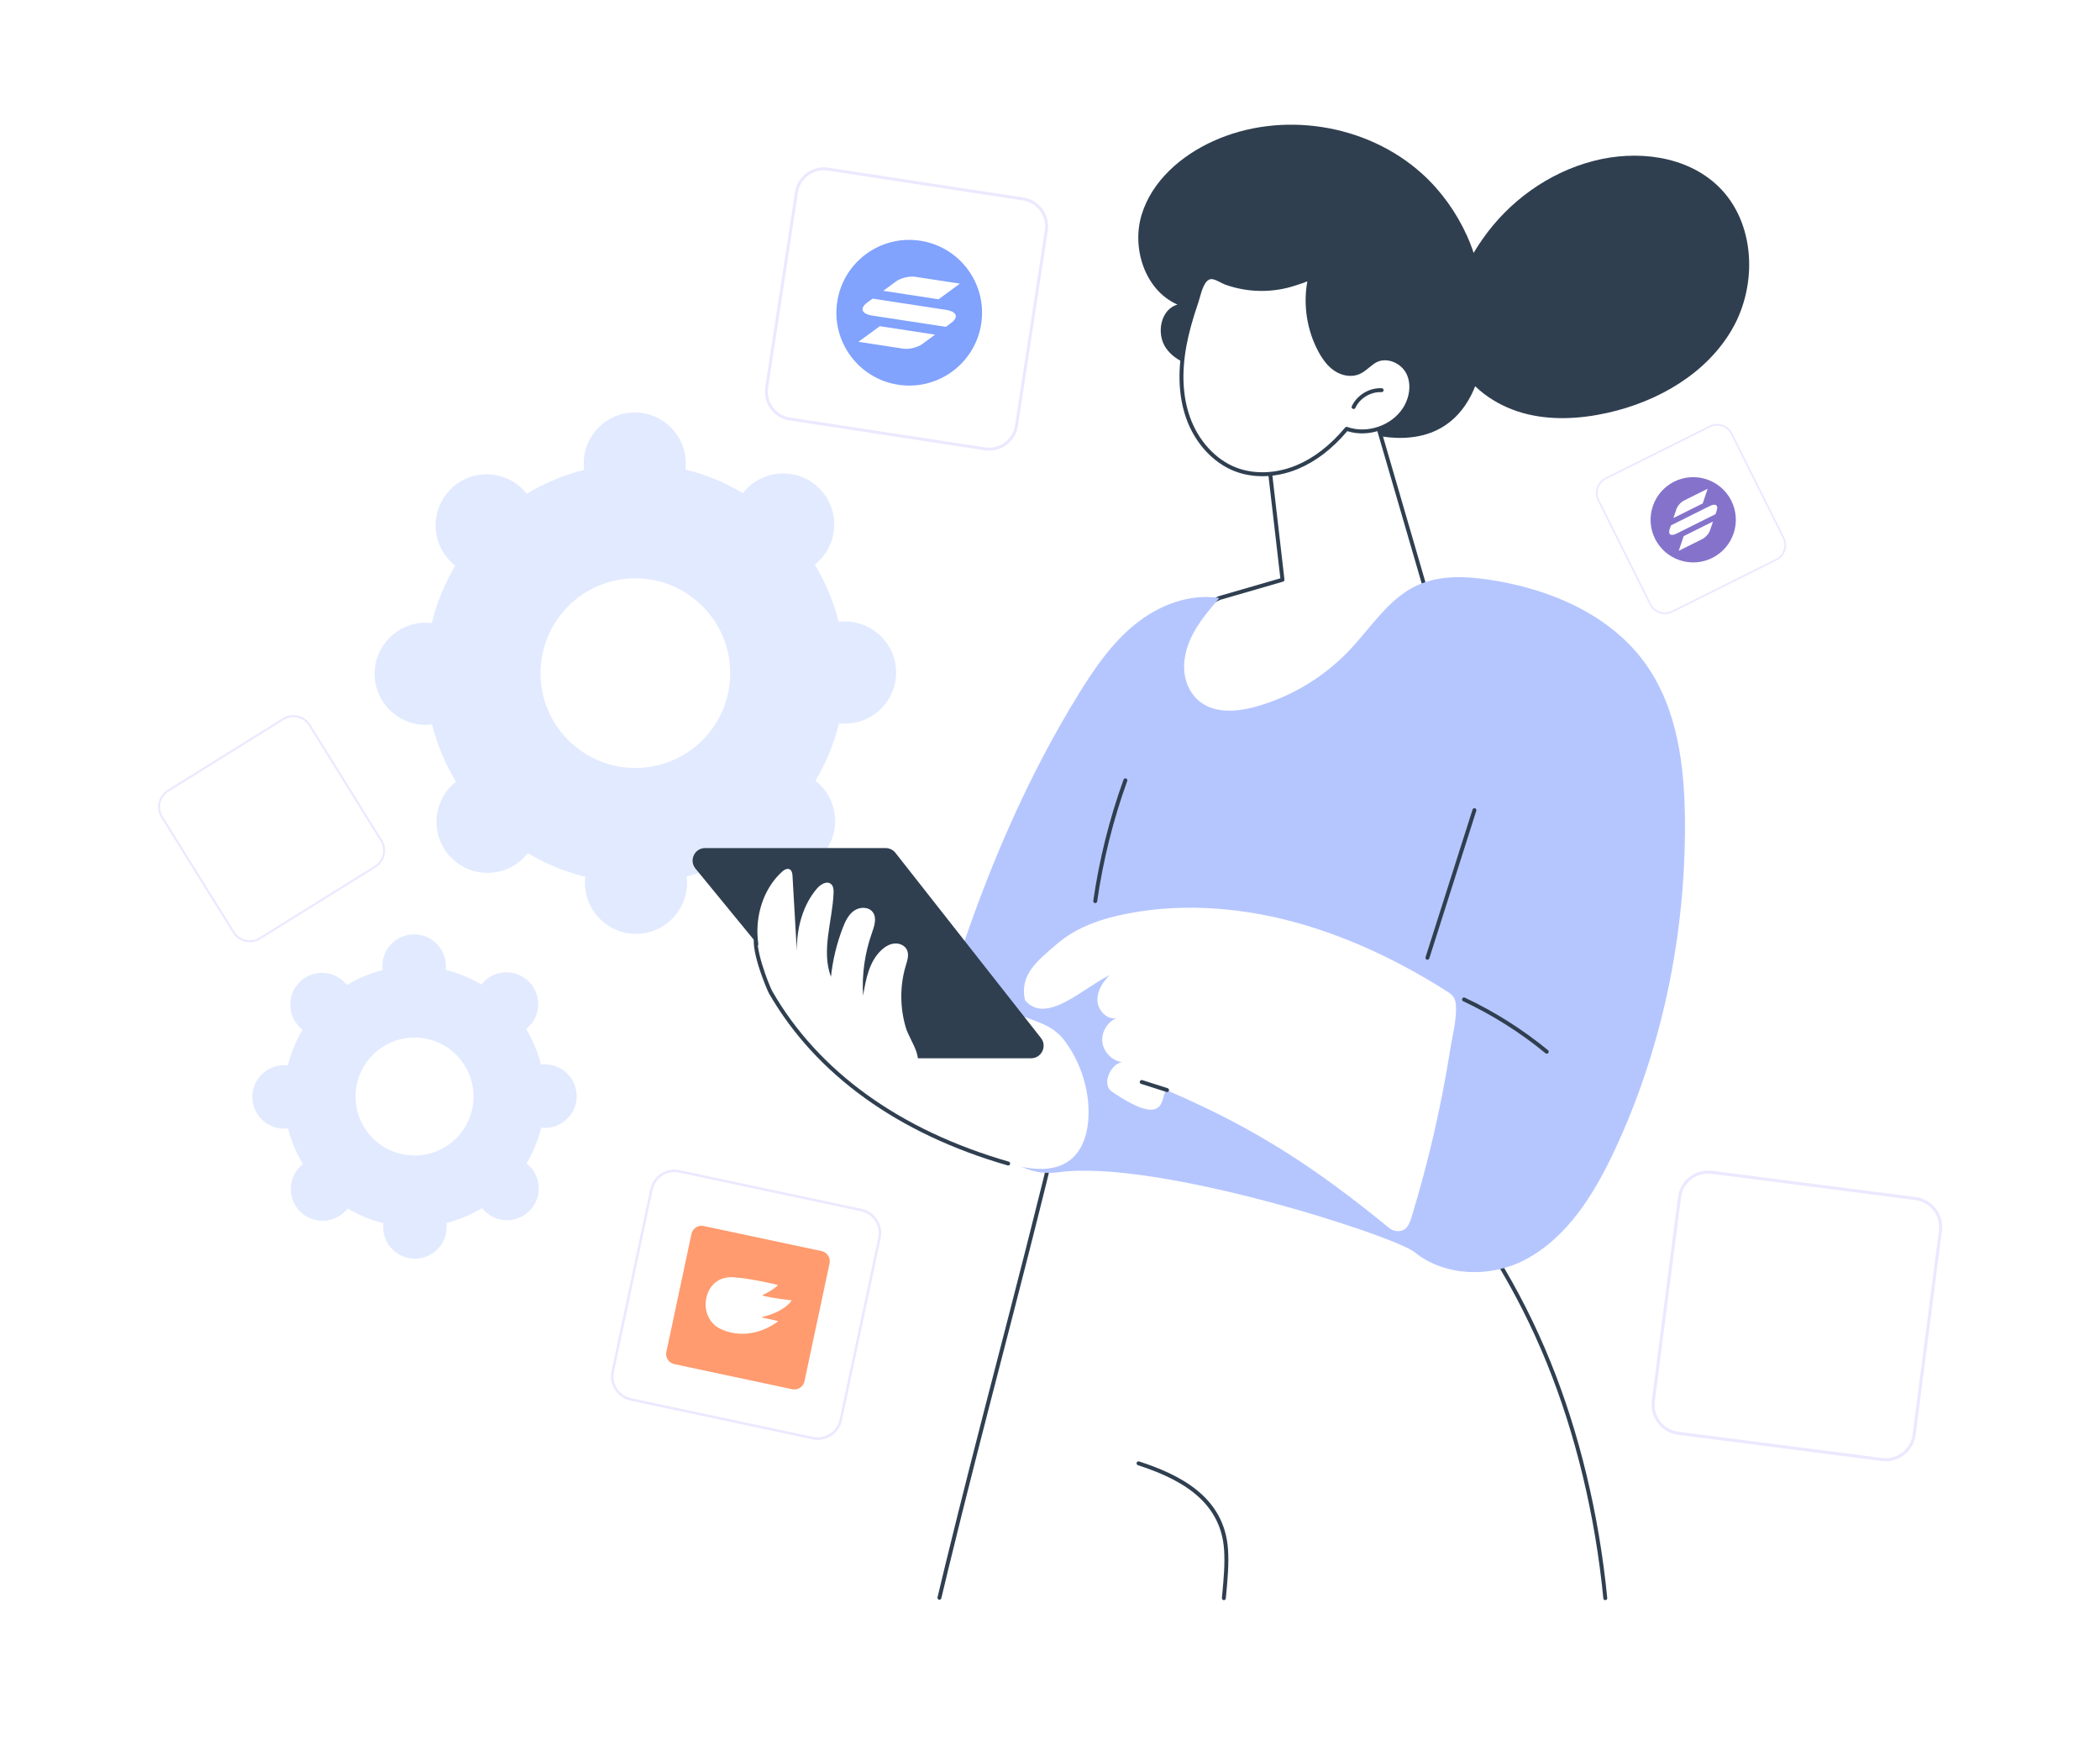 <svg xmlns="http://www.w3.org/2000/svg" xmlns:xlink="http://www.w3.org/1999/xlink" width="525" height="435" viewBox="0 0 525 435" fill="none"><g clip-path="url(#clip0_9817_1255)"><g clip-path="url(#clip1_9817_1255)"><path d="M211.226 155.34C210.7 155.34 210.186 155.385 209.677 155.447C208.391 150.33 206.356 145.509 203.689 141.114C204.09 140.797 204.484 140.462 204.854 140.089C209.825 135.09 209.801 127.012 204.801 122.041C199.8 117.074 191.717 117.097 186.747 122.095C186.376 122.467 186.042 122.861 185.728 123.266C181.317 120.624 176.482 118.62 171.355 117.364C171.416 116.855 171.456 116.341 171.453 115.815C171.433 108.766 165.701 103.072 158.65 103.091C151.6 103.112 145.9 108.841 145.922 115.89C145.922 116.415 145.966 116.929 146.029 117.438C140.91 118.725 136.087 120.757 131.691 123.425C131.373 123.023 131.037 122.631 130.666 122.259C125.665 117.292 117.581 117.314 112.612 122.313C107.642 127.31 107.665 135.389 112.665 140.36C113.039 140.729 113.431 141.062 113.838 141.378C111.196 145.787 109.19 150.619 107.934 155.746C107.424 155.686 106.911 155.646 106.385 155.648C99.334 155.669 93.635 161.398 93.656 168.447C93.677 175.495 99.409 181.19 106.46 181.171C106.985 181.171 107.499 181.127 108.008 181.064C109.295 186.181 111.33 191.002 113.997 195.397C113.595 195.715 113.202 196.051 112.832 196.423C107.861 201.42 107.885 209.499 112.885 214.469C117.886 219.436 125.969 219.414 130.939 214.415C131.31 214.045 131.645 213.649 131.957 213.246C136.369 215.887 141.204 217.891 146.331 219.147C146.27 219.656 146.229 220.17 146.233 220.696C146.253 227.743 151.985 233.439 159.035 233.42C166.086 233.399 171.786 227.669 171.764 220.622C171.764 220.095 171.72 219.582 171.657 219.073C176.777 217.786 181.599 215.754 185.995 213.087C186.313 213.488 186.649 213.88 187.021 214.252C192.02 219.22 200.105 219.196 205.074 214.198C210.044 209.2 210.021 201.122 205.021 196.151C204.647 195.783 204.255 195.448 203.848 195.133C206.49 190.723 208.495 185.891 209.753 180.764C210.262 180.825 210.776 180.865 211.301 180.862C218.352 180.842 224.051 175.112 224.03 168.064C224.008 161.018 218.277 155.322 211.226 155.34ZM158.91 191.952C145.816 191.99 135.171 181.412 135.131 168.323C135.094 155.235 145.676 144.594 158.769 144.556C171.862 144.519 182.509 155.097 182.548 168.185C182.587 181.274 172.003 191.915 158.91 191.952Z" fill="#E2EAFF"></path><path d="M136.21 266.043C135.884 266.043 135.564 266.071 135.248 266.111C134.447 262.928 133.184 259.931 131.524 257.196C131.773 257 132.018 256.789 132.247 256.558C135.339 253.45 135.324 248.423 132.214 245.334C129.104 242.244 124.077 242.258 120.986 245.367C120.754 245.598 120.546 245.843 120.353 246.095C117.608 244.453 114.602 243.206 111.412 242.427C111.449 242.111 111.475 241.789 111.473 241.463C111.459 237.08 107.894 233.537 103.508 233.551C99.122 233.565 95.579 237.127 95.591 241.511C95.591 241.837 95.619 242.157 95.659 242.473C92.473 243.272 89.474 244.538 86.741 246.196C86.545 245.946 86.335 245.7 86.104 245.472C82.993 242.382 77.966 242.396 74.874 245.504C71.782 248.613 71.798 253.639 74.907 256.728C75.138 256.961 75.383 257.166 75.636 257.362C73.994 260.104 72.744 263.109 71.964 266.298C71.649 266.26 71.327 266.235 71 266.237C66.613 266.251 63.07 269.813 63.082 274.197C63.096 278.581 66.66 282.124 71.046 282.109C71.373 282.109 71.693 282.081 72.009 282.042C72.81 285.225 74.073 288.222 75.734 290.956C75.484 291.153 75.239 291.363 75.01 291.594C71.918 294.703 71.934 299.729 75.043 302.819C78.153 305.909 83.18 305.895 86.272 302.786C86.503 302.556 86.711 302.31 86.905 302.058C89.649 303.699 92.655 304.947 95.845 305.727C95.808 306.042 95.782 306.365 95.784 306.689C95.799 311.072 99.363 314.616 103.749 314.602C108.135 314.587 111.678 311.026 111.666 306.643C111.666 306.315 111.638 305.995 111.599 305.68C114.784 304.881 117.783 303.616 120.516 301.957C120.712 302.207 120.923 302.452 121.154 302.682C124.264 305.771 129.291 305.757 132.383 302.649C135.475 299.54 135.459 294.514 132.351 291.424C132.119 291.193 131.874 290.987 131.622 290.791C133.265 288.049 134.513 285.043 135.293 281.855C135.609 281.893 135.931 281.918 136.258 281.915C140.643 281.902 144.186 278.34 144.175 273.956C144.161 269.573 140.597 266.03 136.21 266.043ZM103.674 288.815C95.53 288.838 88.909 282.259 88.885 274.12C88.862 265.98 95.444 259.361 103.588 259.338C111.732 259.314 118.353 265.893 118.377 274.033C118.4 282.172 111.818 288.792 103.674 288.815Z" fill="#E2EAFF"></path><path d="M429.577 46.577C421.593 38.858 409.091 37.44 398.343 40.234C387.151 43.141 377.207 50.319 370.622 59.788C364.744 68.244 359.253 80.274 364.21 90.329C367.38 96.759 373.746 101.265 380.645 103.21C387.545 105.154 394.935 104.744 401.933 103.178C414.49 100.37 426.628 93.394 433.052 82.244C439.475 71.093 438.828 55.522 429.577 46.577Z" fill="#2F3F50"></path><path d="M355.453 43.362C341.612 30.902 320.242 27.591 303.283 35.281C295.251 38.92 287.967 45.246 285.406 53.684C282.845 62.122 286.297 72.609 294.38 76.132C290.144 77.296 288.985 83.407 291.497 87.008C294.01 90.61 298.727 91.978 303.115 92.144C307.517 92.307 312.079 91.539 316.233 93.012C319.28 94.095 321.783 96.281 324.301 98.313C331.478 104.103 339.871 109.146 349.088 109.441C374.948 110.27 374.365 75.722 366.765 58.969C364.092 53.077 360.27 47.696 355.453 43.362Z" fill="#2F3F50"></path><path d="M234.043 402.937L264.253 282.677L366.216 303.422C389.359 334.024 398.536 371.311 401.789 402.937H234.043Z" fill="white"></path><path d="M401.324 399.953C401.074 399.953 400.86 399.762 400.835 399.508C398.8 378.752 393.892 358.371 386.644 340.57C382.964 331.531 378.573 322.852 373.591 314.769C372.323 312.715 370.999 310.666 369.653 308.678C369.398 308.303 369.137 307.872 368.86 307.414C367.884 305.802 366.669 303.795 365.212 303.496C360.085 302.439 354.759 301.355 348.928 300.178C337.707 297.914 326.292 295.647 315.25 293.457C304.937 291.41 294.271 289.296 283.786 287.183C278.356 286.089 272.926 284.989 267.498 283.872L265.276 283.414C265.133 283.385 265.01 283.356 264.905 283.332C264.836 283.316 264.762 283.298 264.704 283.286C264.658 283.374 264.592 283.512 264.535 283.637C264.199 284.364 264.03 285.303 263.865 286.212C263.78 286.683 263.7 287.127 263.596 287.552C262.947 290.224 262.293 292.895 261.632 295.563C258.805 306.99 255.938 318.168 253.507 327.597C252.468 331.627 251.426 335.657 250.383 339.685C245.994 356.649 241.457 374.19 237.25 391.506C236.605 394.159 235.966 396.815 235.334 399.471C235.272 399.737 235.006 399.899 234.742 399.835C234.479 399.772 234.313 399.506 234.379 399.243C235.011 396.583 235.649 393.929 236.294 391.271C240.503 373.949 245.043 356.404 249.432 339.438C250.475 335.409 251.517 331.379 252.556 327.349C254.987 317.922 257.852 306.746 260.679 295.324C261.34 292.655 261.993 289.987 262.643 287.315C262.739 286.92 262.818 286.488 262.9 286.033C263.075 285.064 263.255 284.059 263.644 283.22C264.044 282.356 264.24 282.159 265.131 282.367C265.227 282.39 265.34 282.416 265.474 282.443L267.694 282.9C273.119 284.014 278.547 285.115 283.977 286.21C294.46 288.322 305.124 290.436 315.438 292.484C326.479 294.674 337.895 296.941 349.117 299.204C354.95 300.381 360.277 301.466 365.405 302.525C367.283 302.91 368.621 305.122 369.697 306.898C369.967 307.346 370.222 307.767 370.463 308.12C371.816 310.118 373.148 312.179 374.424 314.247C379.435 322.374 383.851 331.102 387.551 340.192C394.834 358.081 399.766 378.558 401.811 399.408C401.838 399.678 401.64 399.919 401.369 399.946C401.353 399.946 401.335 399.948 401.32 399.948L401.324 399.953Z" fill="#2F3F50"></path><path d="M305.964 399.952C305.949 399.952 305.935 399.952 305.92 399.952C305.649 399.927 305.449 399.688 305.472 399.416L305.587 398.188C305.915 394.656 306.257 391.002 306.027 387.419C305.208 374.616 294.082 369.365 284.478 366.221C284.22 366.136 284.079 365.859 284.163 365.6C284.248 365.341 284.525 365.2 284.784 365.286C294.682 368.525 306.152 373.962 307.009 387.357C307.243 391.018 306.9 394.709 306.567 398.28L306.454 399.506C306.429 399.76 306.214 399.952 305.964 399.952Z" fill="#2F3F50"></path><path d="M341.758 97.147L356.855 148.979C356.855 148.979 328.037 184.498 306.318 183.099C284.602 181.698 288.647 157.115 304.829 149.484L320.624 144.909L315.913 104.278L341.756 97.144L341.758 97.147Z" fill="white"></path><path d="M307.601 183.631C307.161 183.631 306.724 183.618 306.288 183.589C297.917 183.049 292.391 178.925 291.123 172.273C289.47 163.594 295.398 153.386 304.62 149.036C304.645 149.025 304.669 149.016 304.694 149.009L320.089 144.55L315.424 104.334C315.398 104.092 315.549 103.867 315.781 103.802L341.624 96.668C341.881 96.597 342.151 96.746 342.227 97.005L357.323 148.838C357.368 148.991 357.334 149.159 357.234 149.287C356.075 150.715 329.118 183.625 307.597 183.629L307.601 183.631ZM305.007 149.946C296.191 154.123 290.52 163.842 292.089 172.09C293.282 178.356 298.349 182.09 306.351 182.606C326.729 183.922 353.946 151.713 356.309 148.866L341.421 97.749L316.452 104.639L321.113 144.85C321.14 145.089 320.993 145.312 320.761 145.38L305.004 149.943L305.007 149.946Z" fill="#2F3F50"></path><path d="M296.112 86.402C295.018 92.366 294.989 98.647 297.003 104.365C299.017 110.086 303.261 115.18 308.926 117.347C313.836 119.225 319.456 118.773 324.308 116.746C329.16 114.719 333.288 111.218 336.66 107.183C341.84 109.025 348.152 106.877 351.135 102.26C352.857 99.596 353.462 96.053 352.057 93.208C350.653 90.363 346.953 88.664 344.084 90.019C342.449 90.792 341.286 92.368 339.623 93.072C337.767 93.855 335.552 93.393 333.877 92.268C332.205 91.145 331.004 89.444 330.043 87.671C327.025 82.089 326.127 75.392 327.566 69.212C327.43 69.797 324.326 70.677 323.772 70.864C322.38 71.335 320.947 71.682 319.496 71.907C316.634 72.351 313.698 72.322 310.842 71.827C309.395 71.574 307.966 71.204 306.581 70.713C305.481 70.322 304.054 69.281 302.882 69.268C300.432 69.241 299.702 73.707 299.111 75.435C297.883 79.023 296.793 82.667 296.107 86.4L296.112 86.402Z" fill="white"></path><path d="M315.605 119.027C313.208 119.027 310.88 118.622 308.752 117.808C303.301 115.722 298.735 110.758 296.541 104.529C294.685 99.262 294.38 93.133 295.629 86.314C296.226 83.058 297.186 79.55 298.651 75.277C298.749 74.991 298.851 74.621 298.972 74.192C299.576 72.035 300.484 68.777 302.864 68.777C302.873 68.777 302.884 68.777 302.893 68.777C303.771 68.786 304.679 69.251 305.559 69.697C305.99 69.916 306.396 70.124 306.751 70.249C308.096 70.724 309.502 71.093 310.932 71.341C313.754 71.83 316.612 71.856 319.425 71.421C320.858 71.198 322.27 70.854 323.618 70.398C323.698 70.372 323.83 70.329 323.998 70.278C326.261 69.57 326.945 69.215 327.108 69.038C327.193 68.811 327.438 68.677 327.679 68.735C327.945 68.797 328.109 69.061 328.048 69.327C326.641 75.375 327.527 81.978 330.481 87.439C331.613 89.533 332.782 90.938 334.155 91.862C335.838 92.994 337.861 93.285 339.433 92.621C340.229 92.284 340.913 91.724 341.634 91.13C342.322 90.563 343.035 89.978 343.876 89.58C346.873 88.165 350.903 89.761 352.501 92.996C353.895 95.817 353.531 99.469 351.553 102.533C348.529 107.21 342.121 109.463 336.825 107.762C333.08 112.176 328.937 115.354 324.502 117.205C321.599 118.417 318.552 119.029 315.607 119.029L315.605 119.027ZM302.866 69.764C301.232 69.764 300.443 72.589 299.922 74.458C299.799 74.9 299.692 75.284 299.584 75.596C298.135 79.823 297.188 83.284 296.599 86.49C295.379 93.137 295.672 99.097 297.472 104.201C299.573 110.162 303.92 114.904 309.104 116.887C313.615 118.613 319.09 118.395 324.12 116.294C328.492 114.467 332.584 111.297 336.284 106.869C336.416 106.71 336.636 106.652 336.827 106.722C341.773 108.479 347.878 106.402 350.724 101.995C352.49 99.264 352.84 95.901 351.617 93.43C350.271 90.706 346.781 89.295 344.295 90.469C343.565 90.815 342.932 91.338 342.26 91.889C341.516 92.501 340.745 93.135 339.815 93.528C337.941 94.318 335.561 93.995 333.605 92.68C332.091 91.663 330.826 90.147 329.613 87.908C326.744 82.601 325.753 76.255 326.836 70.316C326.255 70.575 325.433 70.863 324.287 71.22C324.13 71.269 324.007 71.307 323.93 71.334C322.529 71.807 321.062 72.167 319.572 72.397C316.651 72.85 313.686 72.823 310.759 72.314C309.274 72.057 307.814 71.675 306.419 71.18C306.003 71.032 305.568 70.811 305.111 70.577C304.331 70.182 303.528 69.771 302.88 69.764C302.875 69.764 302.869 69.764 302.864 69.764H302.866Z" fill="#2F3F50"></path><path d="M345.408 97.526C342.519 97.381 339.623 99.12 338.395 101.739L345.408 97.526Z" fill="white"></path><path d="M338.395 102.232C338.325 102.232 338.254 102.217 338.187 102.185C337.941 102.069 337.834 101.777 337.95 101.531C339.266 98.729 342.35 96.882 345.435 97.034C345.707 97.048 345.915 97.28 345.902 97.55C345.888 97.823 345.654 98.028 345.386 98.017C342.693 97.881 339.992 99.497 338.841 101.949C338.759 102.127 338.58 102.232 338.395 102.232Z" fill="#2F3F50"></path><path d="M381.15 314.936C391.771 309.396 398.489 298.538 403.576 287.691C415.53 262.197 421.334 233.943 421.244 205.786C421.2 191.822 419.465 177.132 411.302 165.8C402.468 153.54 387.365 147.17 372.421 144.92C366.402 144.013 360.012 143.727 354.461 146.228C347.249 149.479 342.857 156.713 337.425 162.462C331.106 169.149 322.954 174.086 314.099 176.587C308.445 178.183 301.62 178.579 297.925 173.158C296.27 170.731 295.759 167.725 296.147 164.815C296.959 158.705 300.952 153.996 304.831 149.488C297.391 148.284 289.735 151.258 283.86 155.978C277.986 160.701 273.638 167.031 269.677 173.444C257.573 193.045 248.273 214.286 240.828 236.086C238.193 243.799 235.757 251.859 236.596 259.964C237.545 269.134 239.249 277.889 246.019 284.147C248.209 286.173 250.292 287.985 252.109 289.511C255.566 292.412 260.085 293.624 264.556 293.01C289.148 289.625 348.631 308.909 353.664 312.989C361.242 319.133 372.683 319.352 381.152 314.936H381.15Z" fill="#B5C6FF"></path><path d="M356.854 239.883C356.806 239.883 356.754 239.876 356.705 239.86C356.446 239.778 356.303 239.501 356.386 239.242L368.139 202.35C368.221 202.09 368.499 201.947 368.758 202.03C369.017 202.113 369.16 202.389 369.076 202.648L357.324 239.541C357.256 239.751 357.063 239.885 356.854 239.885V239.883Z" fill="#2F3F50"></path><path d="M273.808 225.728C273.786 225.728 273.761 225.728 273.737 225.724C273.469 225.686 273.281 225.435 273.319 225.166C274.8 214.859 277.345 204.667 280.882 194.874C280.973 194.617 281.257 194.485 281.512 194.578C281.769 194.671 281.899 194.954 281.806 195.208C278.292 204.938 275.762 215.064 274.293 225.307C274.257 225.553 274.047 225.728 273.806 225.728H273.808Z" fill="#2F3F50"></path><path d="M352.883 304.251C352.473 305.598 351.88 307.123 350.543 307.563C349.485 307.911 348.203 307.67 347.341 306.966C328.836 291.867 314.079 282.142 292.16 272.711C289.375 271.513 293.777 283.681 277.921 272.816C275.42 271.101 277.51 265.988 280.5 265.485C278.026 265.137 275.916 263 275.602 260.522C275.286 258.044 276.793 255.445 279.103 254.489C276.707 254.938 274.478 252.549 274.362 250.115C274.246 247.681 275.686 245.427 277.423 243.719C270.794 246.937 261.501 256.318 256.246 249.995C254.839 243.589 259.318 240.179 264.287 235.899C269.258 231.62 275.738 229.5 282.182 228.285C296.514 225.588 311.44 226.929 325.448 230.99C337.776 234.562 349.512 240.172 360.396 246.935C363.071 248.599 363.965 248.956 364.004 252.044C364.047 255.353 363.08 258.993 362.565 262.259C361.491 269.056 360.189 275.817 358.661 282.526C357 289.834 355.072 297.085 352.88 304.251H352.883Z" fill="white"></path><path d="M291.766 272.957C291.716 272.957 291.666 272.95 291.616 272.934L285.279 270.911C285.02 270.829 284.877 270.552 284.96 270.293C285.043 270.033 285.322 269.891 285.579 269.974L291.916 271.997C292.174 272.079 292.317 272.356 292.235 272.616C292.167 272.825 291.973 272.957 291.766 272.957Z" fill="#2F3F50"></path><path d="M386.689 263.366C386.58 263.366 386.469 263.33 386.377 263.255C380.085 258.091 373.159 253.716 365.79 250.253C365.545 250.137 365.438 249.844 365.554 249.598C365.67 249.353 365.965 249.246 366.208 249.362C373.65 252.859 380.645 257.275 387 262.493C387.21 262.666 387.242 262.975 387.067 263.185C386.971 263.304 386.828 263.366 386.685 263.366H386.689Z" fill="#2F3F50"></path><path d="M272.136 278.704C272.036 282.885 270.841 287.365 267.542 289.934C263.297 293.242 257.214 292.304 252.043 290.817C227.503 283.759 205.374 270.152 192.649 248.012C192.124 247.098 187.455 235.906 189.366 233.38C191.166 231.002 195.632 235.517 198.548 236.129C211.183 238.781 223.653 242.229 235.86 246.437C242.134 248.601 248.339 250.968 254.461 253.531C259.142 255.492 263.124 256.021 266.251 260.264C270.142 265.544 272.295 272.134 272.136 278.701V278.704Z" fill="white"></path><path d="M252.043 291.311C251.999 291.311 251.954 291.304 251.907 291.292C224.513 283.414 203.873 268.533 192.223 248.259C191.823 247.565 186.817 235.934 188.974 233.085C189.136 232.869 189.445 232.826 189.664 232.989C189.88 233.154 189.923 233.462 189.759 233.679C188.144 235.816 192.326 246.462 193.078 247.768C204.599 267.816 225.036 282.536 252.18 290.345C252.441 290.421 252.593 290.693 252.517 290.954C252.455 291.171 252.259 291.311 252.043 291.311Z" fill="#2F3F50"></path><path d="M176.287 211.973H221.401C222.363 211.973 223.272 212.416 223.866 213.17L260.234 259.442C261.85 261.498 260.386 264.513 257.769 264.513H214.215C213.276 264.513 212.387 264.091 211.791 263.365L173.862 217.093C172.186 215.047 173.641 211.971 176.287 211.971V211.973Z" fill="#2F3F50"></path><path d="M195.463 217.929C196.006 217.431 196.778 216.944 197.426 217.293C197.99 217.597 198.094 218.347 198.131 218.987C198.49 225.253 198.85 231.518 199.21 237.781C199.134 232.179 200.589 226.383 204.218 222.113C205.111 221.062 206.69 220.073 207.745 220.958C208.382 221.492 208.431 222.441 208.393 223.27C208.083 230.303 205.268 237.571 207.74 244.165C208.179 239.973 209.177 235.843 210.693 231.913C211.314 230.303 212.086 228.648 213.491 227.646C214.898 226.643 217.113 226.586 218.164 227.955C219.28 229.408 218.591 231.48 217.977 233.206C216.197 238.212 215.442 243.579 215.772 248.882C216.456 244.741 217.306 240.273 220.397 237.43C221.301 236.598 222.42 235.927 223.646 235.827C224.871 235.727 226.202 236.305 226.731 237.414C227.316 238.636 226.832 240.07 226.443 241.364C224.936 246.359 224.972 251.79 226.434 256.79C227.53 260.542 232.23 265.59 227.259 268.517C225.552 269.522 223.446 269.601 221.486 269.319C215.949 268.524 211.135 265.181 206.808 261.638C202.389 258.018 198.192 254.047 194.967 249.331C191.743 244.616 189.524 239.096 189.36 233.385C189.198 227.675 191.252 221.79 195.461 217.929H195.463Z" fill="white"></path><g opacity="0.6"><path d="M70.831 179.718L42.007 197.642C39.775 199.03 39.09 201.965 40.478 204.197L58.401 233.021C59.79 235.254 62.725 235.938 64.957 234.55L93.781 216.627C96.013 215.239 96.698 212.304 95.31 210.071L77.386 181.247C75.998 179.015 73.064 178.33 70.831 179.718Z" fill="white"></path><path d="M70.831 179.718L42.007 197.642C39.775 199.03 39.09 201.965 40.478 204.197L58.401 233.021C59.79 235.254 62.725 235.938 64.957 234.55L93.781 216.627C96.013 215.239 96.698 212.304 95.31 210.071L77.386 181.247C75.998 179.015 73.064 178.33 70.831 179.718Z" stroke="#DED9FF" stroke-width="0.501"></path><path d="M73.504 189.561L51.42 203.293L65.152 225.376L87.236 211.644L73.504 189.561Z" fill="url(#pattern0_9817_1255)"></path></g><g opacity="0.6"><path d="M215.327 302.455L169.852 292.782C166.669 292.104 163.54 294.136 162.863 297.319L153.189 342.794C152.512 345.977 154.544 349.106 157.727 349.783L203.202 359.457C206.385 360.134 209.514 358.102 210.191 354.919L219.864 309.444C220.542 306.261 218.51 303.132 215.327 302.455Z" fill="white"></path><path d="M215.327 302.455L169.852 292.782C166.669 292.104 163.54 294.136 162.863 297.319L153.189 342.794C152.512 345.977 154.544 349.106 157.727 349.783L203.202 359.457C206.385 360.134 209.514 358.102 210.191 354.919L219.864 309.444C220.542 306.261 218.51 303.132 215.327 302.455Z" stroke="#DED9FF" stroke-width="0.62"></path><path d="M205.415 312.712L175.911 306.436C174.524 306.141 173.161 307.025 172.866 308.412L166.59 337.916C166.295 339.302 167.18 340.665 168.567 340.96L198.071 347.237C199.457 347.531 200.82 346.647 201.115 345.26L207.391 315.756C207.686 314.37 206.801 313.007 205.415 312.712Z" fill="#FF580E"></path><path d="M197.802 325.002C193.834 324.587 191.397 324.037 190.675 323.845C190.598 323.834 190.599 323.706 190.665 323.682C193.106 322.556 194.122 321.595 194.414 321.279C194.467 321.238 194.431 321.152 194.37 321.144C193.373 320.899 187.098 319.436 183.21 319.241C179.774 319.059 177.265 321.159 176.58 324.437C175.895 327.715 177.348 330.858 180.138 332.163C187.214 335.457 193.418 331.125 194.459 330.328C194.527 330.289 194.493 330.187 194.418 330.161L190.6 329.331C190.508 329.319 190.513 329.174 190.608 329.155C195.613 327.982 197.475 325.7 197.861 325.138C197.901 325.079 197.862 325.009 197.786 324.999L197.802 325.002Z" fill="white"></path></g><g opacity="0.6"><path d="M255.782 49.733L207.008 42.276C203.23 41.699 199.7 44.293 199.122 48.07L191.665 96.845C191.088 100.622 193.682 104.153 197.459 104.73L246.234 112.187C250.011 112.765 253.542 110.171 254.119 106.393L261.576 57.619C262.154 53.841 259.56 50.311 255.782 49.733Z" fill="white"></path><path d="M255.782 49.733L207.008 42.276C203.23 41.699 199.7 44.293 199.122 48.07L191.665 96.845C191.088 100.622 193.682 104.153 197.459 104.73L246.234 112.187C250.011 112.765 253.542 110.171 254.119 106.393L261.576 57.619C262.154 53.841 259.56 50.311 255.782 49.733Z" stroke="#DED9FF" stroke-width="0.728"></path><path d="M245.306 80.918C246.825 70.978 239.999 61.688 230.059 60.169C220.119 58.649 210.83 65.475 209.31 75.415C207.79 85.355 214.616 94.645 224.556 96.164C234.496 97.684 243.786 90.858 245.306 80.918Z" fill="white"></path><path fill-rule="evenodd" clip-rule="evenodd" d="M224.555 96.164C234.495 97.684 243.785 90.858 245.305 80.918C246.824 70.978 239.999 61.688 230.059 60.169C220.119 58.649 210.829 65.475 209.309 75.415C207.79 85.355 214.616 94.645 224.555 96.164ZM228.761 69.18C227.315 68.959 225.19 69.479 224.011 70.342L220.813 72.687L234.646 74.802L239.977 70.894L228.761 69.18ZM230.579 85.987C229.402 86.85 227.276 87.371 225.831 87.15L214.613 85.435L219.944 81.528L233.779 83.642L230.579 85.987ZM236.487 77.445L218.152 74.642L217.154 75.374C214.821 76.907 215.208 78.442 218.081 78.881L236.464 81.692L237.464 80.959C239.774 79.434 239.359 77.884 236.487 77.445Z" fill="#2D64FB"></path></g><g opacity="0.6"><path d="M427.447 106.601L401.442 119.565C399.428 120.569 398.609 123.016 399.613 125.03L412.577 151.036C413.581 153.05 416.028 153.869 418.042 152.865L444.047 139.901C446.062 138.897 446.88 136.45 445.876 134.436L432.912 108.43C431.908 106.416 429.462 105.597 427.447 106.601Z" fill="white"></path><path d="M427.447 106.601L401.442 119.565C399.428 120.569 398.609 123.016 399.613 125.03L412.577 151.036C413.581 153.05 416.028 153.869 418.042 152.865L444.047 139.901C446.062 138.897 446.88 136.45 445.876 134.436L432.912 108.43C431.908 106.416 429.462 105.597 427.447 106.601Z" stroke="#DED9FF" stroke-width="0.429"></path><path d="M432.84 125.166C430.215 119.899 423.817 117.758 418.55 120.383C413.283 123.009 411.142 129.407 413.768 134.673L413.768 134.673C416.393 139.94 422.791 142.081 428.058 139.456C433.324 136.83 435.466 130.432 432.84 125.166L432.84 125.166Z" fill="white"></path><path fill-rule="evenodd" clip-rule="evenodd" d="M428.057 139.456C433.324 136.83 435.465 130.432 432.839 125.165C430.214 119.899 423.815 117.758 418.55 120.383C413.283 123.009 411.141 129.407 413.767 134.674C416.392 139.94 422.79 142.081 428.057 139.456ZM420.967 125.132C420.201 125.512 419.36 126.479 419.088 127.289L418.349 129.489L425.679 125.836L426.91 122.169L420.967 125.132ZM427.506 132.557C427.233 133.367 426.392 134.332 425.627 134.714L419.683 137.677L420.916 134.01L428.245 130.357L427.506 132.557ZM427.45 126.479L417.735 131.321L417.505 132.008C416.906 133.528 417.609 134.132 419.131 133.374L428.873 128.517L429.102 127.83C429.694 126.321 428.972 125.72 427.45 126.479Z" fill="#3416A9"></path></g><g opacity="0.6"><path d="M478.877 299.576L427.944 293.02C424 292.512 420.39 295.299 419.882 299.244L413.326 350.176C412.819 354.121 415.605 357.731 419.55 358.239L470.483 364.795C474.427 365.302 478.037 362.516 478.545 358.571L485.101 307.638C485.608 303.693 482.822 300.084 478.877 299.576Z" fill="white"></path><path d="M478.877 299.576L427.944 293.02C424 292.512 420.39 295.299 419.882 299.244L413.326 350.176C412.819 354.121 415.605 357.731 419.55 358.239L470.483 364.795C474.427 365.302 478.037 362.516 478.545 358.571L485.101 307.638C485.608 303.693 482.822 300.084 478.877 299.576Z" stroke="#DED9FF" stroke-width="0.758"></path><path d="M471.343 313.51L433.576 308.649L428.715 346.416L466.482 351.277L471.343 313.51Z" fill="url(#pattern1_9817_1255)"></path></g></g></g><defs><pattern id="pattern0_9817_1255" patternContentUnits="objectBoundingBox" width="1" height="1"><use xlink:href="#image0_9817_1255" transform="scale(0.002)"></use></pattern><pattern id="pattern1_9817_1255" patternContentUnits="objectBoundingBox" width="1" height="1"><use xlink:href="#image1_9817_1255" transform="scale(0.003)"></use></pattern><clipPath id="clip0_9817_1255"><rect width="525" height="434.86" fill="white"></rect></clipPath><clipPath id="clip1_9817_1255"><rect width="525" height="434.86" fill="white"></rect></clipPath><image id="image0_9817_1255" width="512" height="512"></image><image id="image1_9817_1255" width="300" height="300"></image></defs></svg>